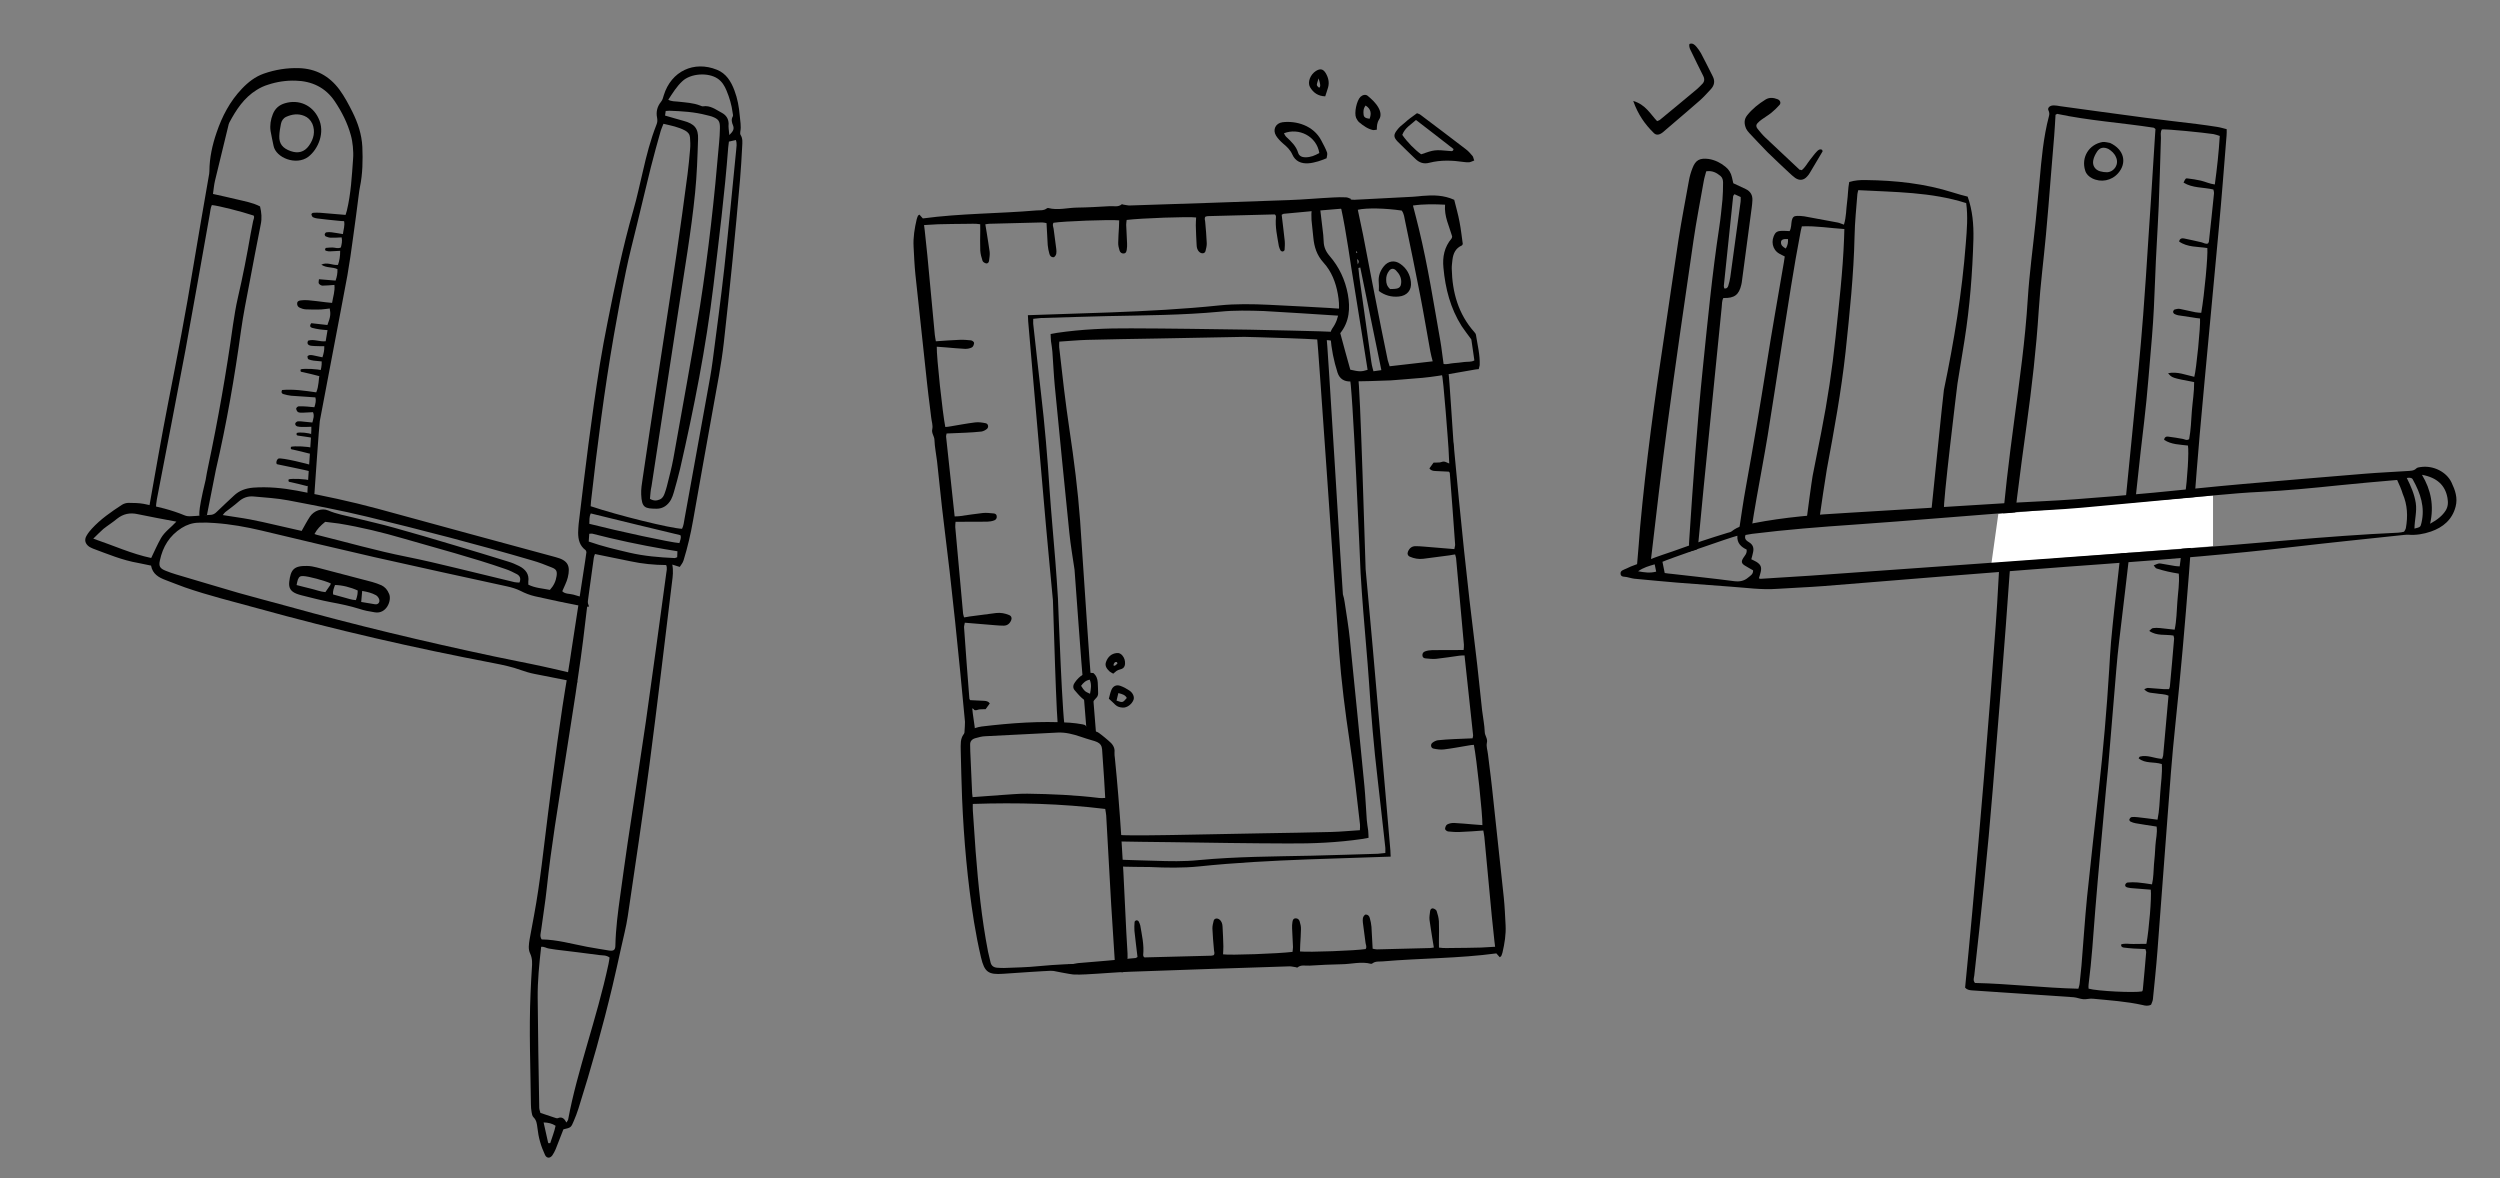 <?xml version="1.0" encoding="UTF-8"?>
<svg width="768" height="362" viewBox="0 0 768 362" fill="none" xmlns="http://www.w3.org/2000/svg">
<rect x="0" y="0" width="768" height="362" fill="#808080" stroke="none"/>
<path d="M208.82 174.159C207.901 173.862 207.339 173.718 206.529 173.441C206.893 175.354 206.681 177.076 206.454 178.75C204.158 197.472 201.971 216.213 199.517 234.93C197.463 250.47 195.143 265.985 192.856 281.439C192.375 284.692 191.517 287.902 190.816 291.117C189.967 295.05 189.07 298.997 188.159 302.897C185.143 315.561 181.626 328.115 177.705 340.53C177.27 341.852 176.82 343.126 176.261 344.381C175.41 346.397 175.41 346.397 173.079 346.935C172.276 348.937 171.534 350.972 170.697 353.035C170.425 353.686 170.057 354.366 169.661 354.95C168.954 355.886 167.963 355.87 167.445 354.832C166.843 353.509 166.273 352.123 165.908 350.728C165.496 349.348 165.26 347.863 165.086 346.412C164.936 345.213 164.813 344.109 163.867 343.198C163.5 342.841 163.411 342.194 163.316 341.703C163.184 340.913 163.086 340.062 163.096 339.229C162.971 327.863 162.484 316.501 162.987 305.155C163.101 302.581 163.214 300.007 163.39 297.467C163.502 295.931 163.58 294.456 162.858 292.908C162.208 291.599 162.463 290.02 162.698 288.55C163.121 286.143 163.578 283.675 164.048 281.254C165.984 270.881 167.011 260.416 168.351 249.961C170.203 235.311 172.055 220.661 174.565 206.126C174.949 203.938 175.238 201.779 175.575 199.605C177 190.473 178.362 181.308 179.786 172.175C179.926 171.253 180.032 170.392 180.152 169.578C180.019 169.307 179.996 169.055 179.872 168.988C178.073 167.657 177.614 165.773 177.603 163.651C177.633 162.709 177.678 161.814 177.769 160.906C179.724 144.515 181.693 128.171 184.291 111.847C184.993 107.595 185.757 103.376 186.617 99.129C188.921 87.558 191.274 75.973 194.564 64.575C195.714 60.604 196.535 56.576 197.513 52.553C198.611 47.716 199.833 42.946 201.665 38.306C201.971 37.593 201.991 36.965 201.859 36.175C201.476 34.371 201.907 32.688 203.086 31.248C203.578 30.635 203.693 29.979 203.904 29.294C206.188 21.824 213.215 18.592 220.237 21.426C223.066 22.553 224.577 25.006 225.606 27.758C226.565 30.272 227.032 32.88 227.247 35.511C227.369 37.134 227.757 38.781 227.421 40.435C227.363 40.764 227.348 41.235 227.529 41.492C228.218 42.583 228.054 43.772 228 44.98C227.813 48.353 227.641 51.773 227.345 55.127C225.9 71.833 224.235 88.501 222.366 105.178C221.598 111.99 220.249 118.767 219.042 125.501C216.962 136.954 214.943 148.44 212.91 159.879C212.18 164.036 211.23 168.154 209.985 172.153C209.755 172.947 209.202 173.527 208.82 174.159ZM182.776 170.197C182.638 170.601 182.47 170.91 182.427 171.286C181.554 177.921 180.525 184.551 179.795 191.144C178.128 205.895 175.648 220.525 173.386 235.193C171.413 247.702 169.317 260.144 167.987 272.721C167.533 277.107 166.797 281.421 166.233 285.787C166.127 286.648 165.735 287.594 166.395 288.59C171.083 288.646 175.683 289.972 180.36 290.86C182.612 291.278 184.899 291.634 187.137 292.005C188.547 292.207 189.048 291.799 189.045 290.4C189.163 285.233 189.828 280.163 190.541 275.078C191.278 269.727 192.015 264.376 192.8 259.011C194.644 246.592 196.597 234.192 198.394 221.788C200.561 206.629 202.571 191.465 204.643 176.335C204.749 175.474 205.046 174.556 204.652 173.585C200.908 173.559 197.269 173.191 193.721 172.433C190.015 171.67 186.434 170.974 182.776 170.197ZM181.451 155.508C189.874 158.339 206.065 162.331 209.524 162.442C210.011 161.467 210.108 160.402 210.301 159.308C212.598 146.495 214.956 133.715 217.254 120.902C217.864 117.559 218.488 114.263 218.927 110.867C220.156 101.43 221.433 91.979 222.491 82.489C223.806 70.383 224.949 58.225 226.154 46.1C226.232 45.144 226.453 44.145 226.064 43.017C225.335 43.182 224.653 43.333 223.924 43.498C223.856 44.14 223.76 44.687 223.712 45.22C222.627 59.486 220.838 73.651 219.158 87.835C216.87 106.762 213.173 125.486 208.914 144.067C208.334 146.468 207.692 148.836 207.002 151.219C206.772 152.013 206.495 152.821 206.127 153.501C205.176 155.183 203.693 156.299 201.663 156.281C198.171 156.232 197.138 156.073 196.973 151.872C196.899 150.235 197.188 148.594 197.428 146.968C198.868 137.364 200.259 127.776 201.746 118.158C203.763 104.755 205.889 91.371 207.844 77.934C209.048 69.8 210.128 61.6 211.222 53.447C211.555 50.912 211.778 48.358 212.001 45.803C212.117 44.628 212.062 43.401 211.973 42.235C211.894 41.274 211.38 40.597 210.452 40.096C208.41 38.994 206.157 38.576 203.814 38.029C203.522 38.79 203.202 39.455 202.991 40.14C201.942 43.925 200.845 47.725 199.906 51.529C198.463 57.297 197.129 63.085 195.701 68.901C194.54 73.704 193.271 78.488 192.282 83.344C190.923 89.917 189.722 96.494 188.569 103.058C185.622 119.952 183.49 136.966 181.563 153.971C181.5 154.456 181.471 154.88 181.451 155.508ZM174.012 344.843C174.36 344.273 174.475 344.135 174.527 343.964C175.954 336.231 178.148 328.632 180.308 321.095C182.712 312.811 185.131 304.576 186.926 296.162C187.089 295.492 187.142 294.802 187.258 294.146C186.197 293.373 185.153 293.528 184.181 293.403C179.747 292.805 175.279 292.269 170.811 291.733C170.106 291.632 169.387 291.483 168.635 291.396C167.882 291.309 167.192 290.737 166.244 290.864C165.65 296.172 165.123 301.357 165.176 306.576C165.259 317.8 165.466 329.09 165.658 340.333C165.657 340.851 165.909 341.346 166.017 341.884C167.512 342.372 168.898 342.841 170.284 343.31C170.627 343.415 171.045 343.601 171.331 343.516C172.657 342.914 173.404 343.677 174.012 344.843ZM199.667 153.247C200.919 153.963 201.805 153.803 202.682 153.438C203.512 153.087 203.913 152.346 204.191 151.537C204.449 150.838 204.66 150.154 204.856 149.421C205.561 146.568 206.328 143.748 206.861 140.842C209.624 125.247 212.545 109.657 215.042 94.037C217.65 77.399 219.491 60.627 220.908 43.826C221.048 42.384 221.127 40.91 221.158 39.449C221.213 37.204 220.762 36.561 218.662 35.786C218.134 35.581 217.6 35.532 217.086 35.374C213.31 34.373 209.508 34.157 205.626 34.017C205.264 34.021 204.916 34.073 204.506 34.091C204.443 34.576 204.367 35.014 204.304 35.499C206.285 36.05 208.123 36.643 209.98 37.127C213.304 38.003 214.564 39.442 214.445 42.691C214.27 48.186 214.094 53.681 213.543 59.132C212.338 71.257 210.209 83.243 208.408 95.286C205.694 113.303 202.869 131.301 200.154 149.318C199.828 150.659 199.803 151.962 199.667 153.247ZM224.051 41.49C225.091 40.455 225.65 39.719 225.199 38.557C224.819 37.633 224.549 36.729 225.132 35.726C225.265 35.479 225.123 35.003 225.071 34.656C224.77 32.257 224.088 29.972 223.181 27.806C222.597 26.373 221.775 25.011 220.419 24.119C217.506 22.187 212.161 22.534 209.613 24.951C207.862 26.561 206.649 28.581 205.293 30.643C206.345 31.211 207.355 31.118 208.374 31.229C210.632 31.49 212.942 31.58 215.118 32.435C215.351 32.521 215.661 32.688 215.913 32.665C218.239 32.284 219.909 33.704 221.751 34.659C223.05 35.361 223.787 36.437 223.832 37.979C223.721 38.997 223.91 39.977 224.051 41.49ZM181.042 160.916C190.252 163.254 206.116 166.67 208.707 166.832C208.923 165.99 209.372 165.234 209.021 164.406C199.744 162.191 190.624 159.982 181.49 157.725C180.936 158.823 181.125 159.803 181.042 160.916ZM180.853 166.364C185.086 167.851 189.21 168.8 193.286 169.764C197.863 170.837 202.493 171.221 207.176 171.434C207.442 171.459 207.652 171.292 208.034 171.179C208.054 170.551 208.088 169.971 208.108 169.343C206.684 169.093 205.431 168.895 204.179 168.698C196.682 167.405 189.257 165.831 181.89 163.929C181.671 163.891 181.385 163.976 181.023 163.98C180.984 164.718 180.945 165.455 180.853 166.364ZM166.994 344.807C167.519 347.087 167.945 349.034 168.371 350.98C168.399 351.075 168.475 351.156 168.537 351.19C168.599 351.223 168.695 351.195 169.042 351.143C169.569 349.431 170.301 347.71 170.675 345.837C169.581 345.126 168.519 344.872 166.994 344.807Z" fill="black"/>
<path d="M47.888 156.151C47.948 155.241 48.009 154.331 48.181 153.423C51.119 138.147 54.102 122.849 56.974 107.549C59.532 93.665 61.934 79.801 64.426 65.894C64.621 64.92 64.638 63.92 65.078 62.995C67.099 63.187 74.054 64.933 77.924 66.224C78.27 66.83 77.837 67.422 77.737 68.02C77.515 69.282 77.226 70.521 77.004 71.784C75.864 78.383 74.592 84.937 73.076 91.441C72.426 94.229 71.999 97.02 71.572 99.812C69.534 114.438 66.988 128.922 63.931 143.374C63.64 144.724 63.394 146.053 63.17 147.426C60.385 158.916 61.39 158.449 61.448 158.916C62.256 158.531 62.768 158.594 63.576 158.208C63.773 157.123 66.098 145.368 66.317 144.328C69.591 130.213 72.067 115.927 74.032 101.611C74.719 96.713 75.694 91.843 76.625 86.995C77.754 80.95 78.906 74.95 80.102 68.928C80.49 67.091 80.344 65.289 79.887 63.415C77.683 62.265 75.221 61.843 72.85 61.268C70.48 60.692 68.02 60.16 65.427 59.58C65.63 58.162 65.743 56.786 66.055 55.481C67.399 49.885 68.789 44.267 70.133 38.67C70.228 38.294 70.279 37.939 70.463 37.632C72.556 33.715 74.934 30.047 78.848 27.629C79.906 26.959 81.117 26.381 82.325 26.025C85.033 25.118 87.865 24.702 90.712 24.775C95.782 24.887 99.975 26.851 102.858 31.146C105.004 34.361 106.746 37.769 107.771 41.519C108.085 42.636 108.286 43.861 108.399 45.019C108.51 46.287 108.576 47.577 108.465 48.841C108.083 54.144 107.811 59.448 106.563 64.669C106.444 65.111 106.324 65.553 106.161 66.017C103.517 65.792 100.985 65.569 98.407 65.368C97.674 65.332 96.94 65.297 96.205 65.373C95.983 65.369 95.643 65.696 95.662 65.852C95.701 66.163 95.895 66.567 96.137 66.727C96.511 66.933 96.999 67.031 97.42 67.105C99.596 67.388 101.794 67.605 103.993 67.822C104.526 67.898 105.082 67.908 105.704 67.942C105.991 69.347 105.503 70.515 105.345 71.912C104.036 71.711 102.994 71.492 101.884 71.362C101.351 71.285 100.795 71.275 100.237 71.376C100.036 71.417 99.808 71.746 99.738 71.945C99.734 72.167 99.861 72.547 100.06 72.617C100.546 72.826 101.076 73.013 101.632 73.023C102.699 73.064 103.813 72.973 104.949 72.927C105.218 74.065 104.957 75.015 104.717 76.011C103.796 76.505 102.893 76 102.024 76.029C101.379 76.062 100.778 76.074 100.153 76.151C100.042 76.149 99.904 76.436 99.857 76.568C99.876 76.724 99.96 77.014 100.071 77.016C100.514 77.135 100.957 77.254 101.381 77.218C102.36 77.191 103.363 77.097 104.498 77.051C104.514 78.695 104.289 80.069 103.821 81.393C102.128 81.541 100.545 80.424 98.706 81.302C100.333 82.397 102.098 81.94 103.665 82.679C103.71 83.924 103.513 85.009 103.091 86.201C101.425 86.06 99.804 85.898 97.982 85.777C97.972 86.332 97.763 86.817 97.958 87.109C98.153 87.401 98.637 87.721 99.037 87.751C100.194 87.749 101.398 87.615 102.734 87.528C102.945 89.464 102.315 91.141 102.014 93.047C101.326 92.99 100.682 92.912 100.104 92.857C98.284 92.624 96.464 92.392 94.62 92.226C93.865 92.146 93.175 92.2 92.439 92.276C91.86 92.332 91.3 92.544 91.288 93.21C91.233 93.787 91.536 94.303 92.088 94.535C92.661 94.812 93.303 95.001 93.926 95.035C95.459 95.129 97.039 95.091 98.575 95.073C99.488 95.023 100.403 94.862 101.294 94.767C101.62 96.483 101.538 97.348 100.582 99.841C98.895 99.656 97.207 99.47 95.631 99.286C95.016 100.075 95.297 100.547 95.873 100.713C96.647 100.949 97.468 101.052 98.311 101.2C99.021 101.302 99.755 101.337 100.621 101.419C100.422 102.616 100.225 103.701 100.049 104.83C98.177 105.064 96.37 104.054 94.624 104.667C94.3 105.372 94.491 105.886 95.088 106.097C95.619 106.284 96.153 106.249 96.731 106.304C97.642 106.365 98.51 106.336 99.622 106.356C99.667 107.601 99.427 108.596 99.05 109.767C98.009 109.548 97.078 109.332 96.103 109.136C95.748 109.086 95.392 109.035 95.035 109.095C94.835 109.136 94.452 109.374 94.45 109.485C94.444 109.818 94.548 110.264 94.768 110.379C95.254 110.588 95.808 110.709 96.341 110.785C97.162 110.888 97.962 110.947 98.828 111.029C98.871 112.385 98.629 113.492 98.231 114.617C97.841 116.565 97.983 118.59 97.148 120.53C93.597 120.022 90.091 119.493 86.66 119.809C86.291 120.536 86.595 120.941 87.038 121.06C87.813 121.296 88.611 121.466 89.432 121.569C91.898 121.769 94.343 121.924 96.898 122.08C97.148 123.062 96.931 123.992 96.578 125.096C95.845 125.061 95.135 124.959 94.446 124.903C93.535 124.842 92.624 124.781 91.711 124.831C91.443 124.849 90.991 125.285 90.987 125.507C91.002 125.885 91.26 126.423 91.568 126.606C92.054 126.815 92.655 126.803 93.189 126.768C94.169 126.742 95.172 126.648 96.151 126.621C96.643 127.763 96.204 128.688 95.962 129.795C95.096 129.713 94.274 129.609 93.474 129.551C92.831 129.472 92.187 129.394 91.541 129.427C91.274 129.445 90.868 129.748 90.753 129.968C90.544 130.453 90.915 130.882 91.357 131.001C91.867 131.144 92.423 131.154 92.979 131.163C93.868 131.179 94.781 131.129 95.65 131.1C95.837 131.837 94.278 151.256 94.445 151.837C95.119 151.515 95.951 152.137 96.579 151.837C96.64 150.927 98.067 130.277 98.239 129.369C99.417 123.081 100.595 116.792 101.819 110.483C103.462 101.826 105.126 93.213 106.724 84.578C107.391 80.79 107.926 76.957 108.437 73.189C109.071 68.757 109.639 64.302 110.207 59.847C110.31 59.027 110.414 58.206 110.584 57.41C111.411 53.381 111.483 49.272 111.312 45.115C111.113 41.246 109.95 37.782 108.274 34.397C107.092 32.043 105.843 29.666 104.257 27.505C101.171 23.362 97.05 21.089 91.847 20.93C88.156 20.819 84.52 21.398 81.027 22.625C78.386 23.555 76.22 25.249 74.316 27.259C70.644 31.103 68.227 35.725 66.537 40.716C65.224 44.536 64.354 48.475 64.327 52.562C64.317 53.117 64.241 53.649 64.12 54.203C62.533 63.438 60.904 72.585 59.384 81.844C57.113 95.866 54.399 109.769 51.662 123.738C49.609 134.188 47.824 144.62 45.949 155.094C45.849 155.692 45.882 156.337 45.87 157.003C46.587 156.772 47.26 156.451 47.888 156.151Z" fill="black"/>
<path d="M95.842 133.43C94.915 132.991 92.165 132.684 91.158 133C90.945 133.707 91.277 133.824 91.788 133.855C92.032 133.904 95.621 134.377 95.842 134.492C96.38 134.235 95.348 133.665 95.842 133.43Z" fill="black"/>
<path d="M95.841 137.597C94.915 137.158 90.392 136.95 89.385 137.266C89.173 137.973 89.504 138.09 90.016 138.121C90.259 138.17 94.912 139.251 95.133 139.366C95.671 139.109 95.348 137.832 95.841 137.597Z" fill="black"/>
<path d="M95.134 147.589C94.207 147.15 89.684 146.942 88.678 147.258C88.465 147.965 88.797 148.082 89.308 148.113C89.552 148.162 94.205 149.243 94.425 149.358C94.964 149.101 94.64 147.824 95.134 147.589Z" fill="black"/>
<path d="M95.764 142.964C94.837 142.525 86.567 140.548 85.56 140.863C84.85 141.217 84.695 142.602 85.206 142.633C85.45 142.682 94.835 144.619 95.055 144.734C95.594 144.477 95.27 143.199 95.764 142.964Z" fill="black"/>
<path d="M98.832 113.79C97.905 113.351 93.382 113.144 92.376 113.459C92.163 114.166 92.495 114.283 93.006 114.315C93.25 114.363 97.903 115.445 98.123 115.56C98.662 115.303 98.338 114.026 98.832 113.79Z" fill="black"/>
<path d="M97.843 36.325C95.978 32.315 91.829 30.441 87.535 31.72C85.746 32.243 84.503 33.332 83.804 35.096C83.153 36.729 82.878 38.457 83.114 40.216C83.354 41.753 83.75 43.271 84.034 44.787C84.748 48.465 90.956 50.953 94.698 48.176C97.765 45.832 99.97 40.65 97.843 36.325ZM95.967 38.046C96.905 40.351 96.419 42.675 94.891 44.781C93.5 46.711 91.6 47.232 89.279 46.413C86.824 45.547 85.714 44.15 85.8 41.797C85.845 40.509 86.067 39.247 86.311 38.029C86.483 37.121 87.031 36.309 87.884 35.903C89.7 35.091 91.552 34.813 93.473 35.602C94.578 36.066 95.366 36.791 95.967 38.046Z" fill="black"/>
<path d="M99.627 113.267C99.112 113.458 98.597 113.649 98.081 113.839L98.105 113.773C98.829 114.365 99.09 113.413 99.627 113.267Z" fill="black"/>
<path d="M180.967 186.345C180.338 186.363 179.679 186.444 179.092 186.288C174.122 185.296 169.199 184.286 164.289 183.167C162.784 182.816 161.304 182.245 159.93 181.529C158.574 180.86 157.209 180.459 155.768 180.138C142.244 177.186 128.674 174.25 115.162 171.188C103.552 168.544 91.936 165.742 80.338 162.988C75.585 161.864 70.824 161.007 65.935 160.673C64.294 160.53 62.641 160.498 60.974 160.576C59.134 160.611 57.387 161.194 55.794 162.197C52.051 164.564 50.004 167.951 49.114 172.185C48.708 173.972 49.167 174.65 50.902 175.34C51.906 175.768 52.985 176.114 54.002 176.432C60.413 178.326 66.842 180.267 73.3 182.144C78.266 183.56 83.227 184.82 88.176 186.189C109.226 192.057 130.458 197.119 151.817 201.658C156.821 202.744 161.867 203.655 166.935 204.77C173.665 206.232 169.99 205.505 176.691 207.03C177.498 207.211 177.045 208.12 177.045 208.12C177.352 208.96 177.093 208.783 177.4 209.623C168.663 207.888 172.949 208.765 164.212 207.03C162.788 206.755 161.359 206.324 159.96 205.829C157.273 204.852 154.518 204.269 151.67 203.72C127.191 199.048 102.97 193.489 78.987 186.839C71.563 184.784 64.068 182.968 56.789 180.438C54.786 179.74 52.843 178.914 50.887 178.199C48.74 177.395 46.869 176.332 46.404 173.754C45.026 173.462 43.759 173.183 42.509 172.951C37.654 172.129 33.147 170.228 28.615 168.549C28.185 168.388 27.785 168.163 27.386 167.939C26.165 167.062 25.833 165.862 26.584 164.584C27.034 163.786 27.612 163.047 28.223 162.402C30.912 159.468 34.171 157.225 37.464 155.075C38.067 154.697 38.832 154.471 39.525 154.483C41.068 154.503 42.658 154.506 44.192 154.793C48.418 155.633 52.649 156.63 56.645 158.293C57.283 158.59 58.04 158.631 58.763 158.58C60.697 158.51 62.609 158.237 64.497 158.184C65.394 158.174 66.014 157.843 66.626 157.197C68.342 155.516 70.092 153.928 71.825 152.293C73.511 150.675 75.492 150.007 77.8 149.801C82.34 149.47 86.79 149.911 91.22 150.73C99.527 152.304 107.792 154.052 115.959 156.259C134.199 161.247 152.438 166.235 170.707 171.159C174.512 172.153 175.283 173.828 174.423 177.417C174.084 178.809 173.349 180.133 172.73 181.627C173.589 182.53 174.953 182.351 176.127 182.663C177.347 182.959 178.546 183.632 179.872 183.203C180.2 184.246 180.575 185.272 180.967 186.345ZM168.925 181.215C170.101 179.941 170.755 178.541 170.979 176.979C171.191 175.528 170.969 174.922 169.6 174.363C167.546 173.525 165.51 172.734 163.384 172.134C146.658 167.229 129.758 162.863 112.786 158.735C104.768 156.791 96.635 155.259 88.549 153.71C85.02 153.039 81.458 152.856 77.891 152.516C76.14 152.361 74.644 152.905 73.323 154.073C72.001 155.241 70.612 156.222 69.21 157.314C68.964 157.509 68.798 157.781 68.433 158.231C71.421 158.729 74.138 159.061 76.812 159.567C79.422 160.044 82.037 160.678 84.635 161.265C87.296 161.882 89.958 162.499 92.666 163.099C93.566 161.503 94.313 160.068 95.234 158.676C96.445 156.914 98.858 155.983 100.802 156.808C103.383 157.93 106.086 158.372 108.765 159.036C112.855 160.084 116.987 160.958 121.065 162.116C127.251 163.829 133.424 165.651 139.551 167.49C145.074 169.127 150.614 170.81 156.171 172.539C157.297 172.869 158.428 173.356 159.466 173.877C161.414 174.859 162.652 176.364 162.292 178.715C162.284 178.982 162.275 179.249 162.301 179.61C164.376 180.651 166.693 180.759 168.925 181.215ZM96.611 164.041C96.977 164.172 97.232 164.29 97.517 164.345C106.598 166.589 115.595 169.181 124.79 171.013C129.934 172.047 135.036 173.256 140.091 174.481C146.065 175.901 152.055 177.367 158.045 178.833C158.568 178.96 159.087 178.93 159.576 178.963C160.094 177.771 159.74 176.948 158.86 176.423C157.742 175.826 156.576 175.246 155.369 174.84C145.054 171.248 134.463 168.497 123.974 165.444C117.452 163.537 110.829 161.931 104.124 160.831C102.67 160.62 101.233 160.456 99.907 160.304C98.475 161.46 97.388 162.543 96.611 164.041ZM28.655 165.469C34.948 167.618 40.543 170.179 46.449 171.412C47.476 169.294 48.333 167.291 49.428 165.359C50.553 163.364 52.516 162.069 54.181 160.247C50.083 159.466 46.176 158.774 42.329 157.955C39.905 157.41 37.84 157.845 35.915 159.391C34.577 160.512 33.107 161.417 31.752 162.492C30.783 163.32 29.912 164.271 28.655 165.469Z" fill="black"/>
<path d="M119.551 182.485C120.394 184.503 118.701 188.713 115.142 188.106C113.514 187.853 111.869 187.553 110.296 187.016C107.485 186.137 104.62 185.541 101.725 185.009C98.655 184.436 95.658 183.624 92.631 182.876C92.108 182.749 91.568 182.576 91.075 182.385C89.34 181.696 88.633 180.631 88.849 178.756C89.297 175.052 90.206 173.77 94.316 173.86C95.324 173.863 96.352 174.07 97.288 174.311C102.964 175.786 108.639 177.261 114.332 178.782C115.331 179.053 116.254 179.404 117.194 179.802C118.231 180.323 118.993 181.103 119.551 182.485ZM101.627 179.232C99.777 178.372 94.782 177.02 93.175 176.97C92.261 176.933 91.904 177.116 91.505 178.054C91.314 178.546 91.281 179.034 91.111 179.73C92.68 180.11 94.044 180.512 95.486 180.833C96.991 181.183 98.424 181.772 99.954 181.902C100.438 181.197 100.863 180.62 101.271 179.996C101.5 179.754 101.555 179.469 101.627 179.232ZM109.888 181.404C107.719 180.397 105.041 179.733 102.915 179.714C102.61 180.618 102.177 181.463 102.335 182.621C103.525 182.98 104.699 183.293 105.809 183.576C106.918 183.859 108.032 184.299 109.325 184.357C109.498 183.818 109.677 183.436 109.727 182.995C109.884 182.41 109.854 181.892 109.888 181.404ZM110.962 184.924C112.543 185.194 113.903 185.439 115.247 185.637C116.195 185.767 116.802 184.965 116.461 184.032C116.291 183.566 115.9 183.074 115.5 182.849C114.237 182.147 112.842 181.808 111.261 181.539C111.151 182.688 111.067 183.617 110.962 184.924Z" fill="black"/>
<path d="M344.767 298.758C343.769 298.214 342.893 297.865 341.883 298.037C341.528 298.124 341.139 298.069 340.722 298.058C329.847 297.564 319.002 298.414 308.165 299.149C303.62 299.472 302.437 298.635 301.367 294.13C300.524 290.545 299.805 286.855 299.219 283.245C297.211 270.637 296.089 257.962 295.552 245.219C295.343 240.391 295.276 235.528 295.138 230.683C295.125 229.71 295.085 228.781 295.186 227.818C295.388 226.192 296.165 224.914 297.744 224.303C298.986 223.849 300.255 223.351 301.567 223.181C310.553 222.11 319.6 221.437 328.615 222.011C329.952 222.097 331.28 222.297 332.536 222.516C332.926 222.571 333.333 222.696 333.544 222.945C334.39 223.939 335.486 224.422 336.69 224.728C337.327 224.873 337.865 225.379 338.368 225.744C339.11 226.313 339.824 226.927 340.539 227.54C341.669 228.465 342.576 229.557 342.374 231.183C342.327 231.757 342.422 232.297 342.491 232.881C344.069 248.484 344.991 264.173 345.684 279.842C345.859 284.228 346.132 288.553 346.379 292.922C346.478 294.549 346.276 296.175 345.419 297.585C345.408 298.001 345.133 298.256 344.767 298.758ZM342.512 296.006C342.097 289.727 341.725 283.775 341.352 277.824C340.844 268.715 340.335 259.606 339.826 250.497C339.785 249.869 339.628 249.232 339.525 248.507C325.962 246.868 312.527 246.512 298.839 246.968C298.845 247.755 298.815 248.4 298.857 249.028C299.166 253.194 299.404 257.377 299.714 261.542C300.518 271.855 301.553 282.186 303.527 292.363C303.762 293.469 304.04 294.602 304.301 295.664C304.562 296.726 305.286 297.225 306.393 297.292C307.04 297.322 307.73 297.378 308.403 297.364C311.938 297.213 315.464 297.177 318.947 296.813C324.458 296.291 329.996 296.026 335.487 296.035C337.755 296.081 340.032 296.012 342.512 296.006ZM298.778 244.881C301.879 244.648 304.723 244.441 307.567 244.234C310.199 244.078 312.911 243.791 315.55 243.821C322.981 243.918 330.394 244.246 337.759 245.147C338.264 245.212 338.849 245.144 339.522 245.129C339.39 243.06 339.309 241.203 339.185 239.319C338.968 236.294 338.751 233.27 338.561 230.201C338.486 229.131 338.011 228.421 337.074 227.975C336.561 227.725 336.039 227.59 335.473 227.428C334.296 227.077 333.12 226.727 331.926 226.306C329.671 225.543 327.379 224.94 324.961 225.043C317.536 225.432 310.138 225.777 302.714 226.166C301.669 226.196 300.649 226.483 299.629 226.77C298.609 227.057 297.977 227.699 298.025 228.813C298.04 229.485 298.055 230.157 298.069 230.829C298.256 234.8 298.415 238.814 298.601 242.785C298.598 243.386 298.667 243.97 298.778 244.881Z" fill="black"/>
<path d="M335.256 216.145C332.886 215.374 331.521 213.643 330.102 212.001C329.467 211.255 329.684 210.301 330.228 209.605C331.618 207.614 333.386 206.394 335.883 206.759C336.836 207.577 337.15 208.551 337.225 209.621C337.318 210.762 337.295 211.894 337.343 213.008C337.34 213.609 337.117 214.077 336.69 214.481C336.209 214.974 335.844 215.476 335.256 216.145ZM332.11 210.684C333.2 212.369 333.2 212.369 334.853 213.129C335.134 211.671 335.389 210.258 334.766 208.796C333.543 209.02 332.814 209.724 332.11 210.684Z" fill="black"/>
<path d="M340.638 214.642C340.872 213.759 341.062 212.849 341.412 211.975C341.904 210.766 342.943 210.25 344.181 210.698C345.127 211.029 346.082 211.547 346.938 212.125C348.06 212.865 348.559 214.131 348.21 215.005C347.708 216.329 346.25 217.436 344.957 217.376C344.081 217.328 343.284 217.147 342.596 216.49C342.041 215.913 341.415 215.353 340.638 214.642ZM343.56 212.914C343.343 213.868 343.172 214.548 343.001 215.228C344.893 215.891 344.893 215.891 346.149 214.42C345.692 213.481 344.763 213.22 343.56 212.914Z" fill="black"/>
<path d="M341.985 206.956C341.499 206.662 341.163 206.519 340.881 206.288C340.043 205.48 339.303 204.61 339.778 203.33C340.343 201.803 341.375 200.8 343.058 200.614C343.785 200.511 344.359 200.859 344.782 201.356C345.417 202.102 345.67 202.978 345.612 203.968C345.556 204.657 345.252 205.257 344.56 205.501C344.152 205.676 343.638 205.727 343.247 205.972C342.839 206.147 342.527 206.561 341.985 206.956ZM342.094 204.49C342.351 204.465 342.439 204.519 342.51 204.501C342.759 204.29 343.052 204.106 343.283 203.824C343.31 203.78 343.196 203.47 343.064 203.39C342.498 203.228 342.301 203.651 342.104 204.075C342.095 204.19 342.112 204.261 342.094 204.49Z" fill="black"/>
<path d="M328.142 296.282C328.454 296.444 330.962 295.877 331.28 295.86C337.121 295.392 342.991 294.884 348.85 294.306C348.988 294.283 349.145 294.151 349.44 293.995C349.143 291.339 348.765 288.625 348.497 285.929C348.417 285.016 348.488 284.15 348.547 283.215C348.553 283.036 348.894 282.73 349.143 282.725C349.351 282.69 349.704 282.881 349.807 283.078C350.015 283.471 350.194 283.904 350.303 284.348C350.796 287.328 351.498 290.273 351.187 293.35C351.181 293.529 351.244 293.697 351.308 293.864C351.389 293.922 351.4 293.991 351.481 294.049C351.562 294.107 351.672 294.124 351.741 294.113C358.524 293.952 365.336 293.75 372.119 293.59C372.368 293.584 372.634 293.469 372.842 293.434C373.288 292.898 372.948 292.349 372.937 291.852C372.749 289.641 372.532 287.47 372.454 285.276C372.427 284.462 372.648 283.642 372.839 282.863C373.031 282.084 373.974 281.963 374.632 282.495C375.331 283.056 375.538 283.876 375.566 284.69C375.72 286.694 375.734 288.72 375.818 290.735C375.846 291.549 375.735 292.386 375.722 293.171C377.81 293.503 392.764 292.951 397.061 292.418C397.09 291.951 397.218 291.431 397.207 290.934C397.135 288.989 397.033 287.083 396.932 285.178C396.898 284.543 396.934 283.896 397.039 283.238C397.126 282.69 397.283 282.13 398.029 282.113C398.665 282.079 399.092 282.507 399.254 283.05C399.49 283.829 399.697 284.649 399.655 285.475C399.659 287.005 399.495 288.598 399.429 290.14C399.405 290.856 399.381 291.572 399.357 292.288C402.08 292.585 416.676 292.021 419.521 291.55C419.956 290.945 419.604 290.327 419.501 289.703C419.226 287.613 418.951 285.522 418.676 283.432C418.597 282.52 418.517 281.607 419.408 280.962C420.183 280.905 420.651 281.361 420.795 282.014C421.042 282.863 421.232 283.792 421.312 284.705C421.459 286.887 421.537 289.081 421.678 291.443C422.118 291.513 422.569 291.652 422.996 291.652C428.397 291.542 433.827 291.391 439.257 291.24C439.616 291.252 439.951 291.125 440.478 291.074C440.317 290.104 440.168 289.203 440.019 288.302C439.738 286.391 439.388 284.491 439.148 282.609C439.039 281.737 439.237 280.779 439.336 279.872C439.395 279.364 439.754 278.949 440.274 279.076C440.644 279.158 441.199 279.493 441.326 279.828C441.677 280.873 441.959 281.93 442.032 283.021C442.116 285.036 442.062 287.074 442.036 289.072C442.029 289.678 442.034 290.354 442.05 291.099C443.588 291.342 445.028 291.211 446.491 291.218C447.844 291.208 449.267 291.186 450.62 291.176C452.112 291.143 453.534 291.121 455.026 291.088C456.408 291.037 457.779 290.917 459.3 290.844C459.214 290.11 459.134 289.625 459.083 289.1C458.837 286.542 458.523 283.995 458.278 281.438C457.502 273.308 456.767 265.207 455.992 257.077C455.929 256.482 455.785 255.83 455.671 255.137C453.167 255.302 450.813 255.513 448.436 255.586C447.233 255.642 446.077 255.549 444.88 255.427C444.481 255.386 443.904 254.912 443.927 254.623C443.957 254.156 444.2 253.475 444.594 253.267C445.184 252.956 445.977 252.789 446.694 252.813C448.706 252.907 450.7 253.111 452.724 253.275C453.591 253.345 454.528 253.404 455.395 253.474C455.475 250.293 453.613 233.016 452.775 228.812C452.248 228.864 451.751 228.875 451.236 228.996C448.668 229.42 446.181 229.903 443.631 230.218C442.549 230.361 441.451 230.187 440.381 229.973C439.572 229.822 439.359 228.753 439.984 228.223C440.453 227.825 441.113 227.502 441.668 227.41C443.276 227.216 444.976 227.148 446.636 227.051C448.544 226.949 450.464 226.916 452.372 226.814C452.442 226.376 452.576 226.104 452.53 225.827C451.685 217.709 450.811 209.631 449.903 201.345C449.336 201.368 448.799 201.35 448.313 201.43C445.942 201.751 443.582 202.141 441.199 202.393C440.147 202.496 439.019 202.362 437.932 202.257C437.464 202.228 437.03 201.979 436.979 201.454C436.876 200.83 437.183 200.317 437.756 200.115C438.427 199.862 439.19 199.735 439.867 199.73C442.174 199.669 444.464 199.717 446.742 199.696C447.668 199.686 448.593 199.675 449.628 199.682C449.663 199.035 449.762 198.556 449.711 198.031C448.919 189.156 448.099 180.322 447.307 171.447C447.249 171.101 447.123 170.766 447.013 170.321C446.389 170.424 445.862 170.476 445.348 170.597C442.629 170.975 439.871 171.325 437.181 171.663C435.782 171.823 434.423 171.585 433.117 171.018C432.464 170.734 432.251 170.093 432.535 169.441C432.97 168.408 433.723 167.785 434.827 167.781C435.643 167.752 436.481 167.863 437.308 167.904C440.418 168.173 443.529 168.441 446.779 168.687C446.837 168.179 447.017 167.758 447.017 167.33C446.518 160.009 445.95 152.699 445.382 145.389C445.388 145.21 445.226 145.095 445.122 144.898C443.717 144.81 442.243 144.734 440.809 144.686C440.161 144.651 439.531 144.506 439.11 143.9C439.544 143.294 439.979 142.688 440.384 142.123C441.02 142.088 441.668 142.124 442.264 142.061C442.721 142.021 443.172 141.733 443.611 141.802C444.08 141.832 444.525 142.15 445.207 142.393C445.111 140.736 445.049 139.286 444.987 137.837C444.976 137.341 443.352 115.224 442.93 115.045C443.451 114.318 444.464 115.417 444.985 114.69C445.193 115.083 446.425 135.321 446.494 135.737C446.66 136.528 446.659 137.383 446.727 138.226C448.631 158.77 450.702 179.25 453.271 199.72C454.043 205.893 454.607 212.1 455.31 218.284C455.567 220.484 456.033 222.649 456.111 224.843C456.126 226.015 457.091 226.888 456.771 228.187C456.527 229.295 456.982 230.537 457.107 231.726C457.251 232.806 457.365 233.926 457.508 235.006C457.633 236.196 457.828 237.374 457.954 238.563C458.08 239.753 458.205 240.942 458.36 242.091C459.571 253.281 460.781 264.472 461.963 275.702C462.254 278.537 462.366 281.366 462.518 284.224C462.67 287.083 462.204 289.865 461.558 292.641C461.477 293.011 461.315 293.322 461.193 293.663C461.146 293.813 460.909 293.888 460.724 294.061C460.377 293.691 460.031 293.321 459.673 292.882C448.094 294.441 436.42 294.344 424.819 295.337C423.766 295.44 422.587 295.208 421.638 295.935C421.51 296.027 421.313 296.131 421.163 296.084C418.18 295.296 415.155 296.188 412.2 296.214C408.927 296.257 405.608 296.45 402.288 296.644C401.057 296.741 399.693 296.254 398.569 297.223C398.442 297.315 398.119 297.084 397.87 297.09C397.251 297.014 396.65 296.829 396.014 296.863C379.776 297.413 363.527 297.894 347.3 298.514C342.726 298.665 338.128 299.105 333.566 299.326C332.293 299.394 330.981 299.433 329.685 299.363C329.148 299.345 323.259 298.248 322.727 298.052C323.394 296.696 327.389 297.332 328.142 296.282Z" fill="black"/>
<path d="M407.473 103.008C407.727 103.251 412.421 182.308 412.536 182.573C412.772 183.353 412.979 184.173 413.076 184.976C413.638 188.798 414.298 192.569 414.68 196.386C416.203 211.404 417.698 226.463 419.152 241.493C419.477 244.963 419.623 248.427 419.878 251.909C419.952 253 420.165 254.069 420.308 255.148C420.393 255.882 420.369 256.598 420.426 257.371C419.663 257.498 419.078 257.63 418.454 257.733C410.935 258.835 403.29 259.174 395.686 259.114C383.595 259.086 371.51 258.878 359.396 258.71C358.609 258.698 342.685 258.555 341.875 258.404C342.397 257.677 341.71 257.008 342.232 256.281C342.942 256.911 360.133 256.488 360.92 256.5C369.912 256.33 378.904 256.16 387.896 255.989C394.968 255.852 402.051 255.783 409.112 255.577C411.917 255.504 414.756 255.212 417.758 255.036C417.782 254.32 417.84 253.812 417.789 253.287C416.846 244.793 415.875 236.34 414.626 227.932C413.239 218.693 412.06 209.42 411.367 200.066C411.038 195.493 410.778 190.909 410.449 186.336C410.386 185.741 404.839 104.642 404.637 104.071C405.263 103.113 406.836 103.896 407.473 103.008Z" fill="black"/>
<path d="M343.815 264.063C344.544 264.156 354.02 264.404 354.737 264.428C359.218 264.577 363.728 264.685 368.216 264.227C379.765 263.136 391.278 263.118 402.895 262.869C409.678 262.708 416.45 262.478 423.262 262.277C423.968 262.231 424.702 262.145 425.576 262.036C425.559 261.291 425.635 260.674 425.532 260.05C424.743 253.133 424.024 246.204 423.206 239.327C422.023 229.378 421.198 219.441 420.552 209.51C420.053 202.188 419.346 194.901 418.778 187.592C418.465 183.763 418.221 179.924 417.978 176.084C417.933 175.38 415.477 116.099 414.564 115.752C415.086 115.025 416.649 116.479 417.17 115.752C417.845 116.601 419.432 173.886 419.524 174.867C420.265 182.789 420.977 190.752 421.677 198.645C422.993 213.698 424.308 228.751 425.623 243.803C426.13 249.664 426.625 255.455 427.132 261.316C427.166 261.951 427.159 262.557 427.222 263.152C418.64 263.433 410.238 263.719 401.836 264.005C390.64 264.434 379.468 265 368.358 266.162C363.344 266.671 358.267 266.585 353.236 266.349C352.629 266.343 344.801 266.306 344.171 266.161C344.467 265.578 343.381 264.669 343.815 264.063Z" fill="black"/>
<path d="M412.855 64.57C412.543 64.407 412.208 64.107 411.89 64.124C406.049 64.592 400.179 65.1 394.321 65.678C394.182 65.701 394.026 65.833 393.731 65.989C394.028 68.645 394.406 71.359 394.674 74.055C394.753 74.968 394.683 75.834 394.624 76.769C394.618 76.948 394.276 77.254 394.028 77.259C393.819 77.293 393.467 77.103 393.363 76.906C393.155 76.513 392.977 76.08 392.867 75.635C392.374 72.656 391.673 69.711 391.983 66.634C391.989 66.455 391.926 66.287 391.863 66.12C391.782 66.062 391.77 65.993 391.689 65.935C391.608 65.877 391.499 65.86 391.429 65.871C384.646 66.032 377.834 66.234 371.051 66.394C370.802 66.4 370.536 66.515 370.328 66.55C369.882 67.086 370.222 67.635 370.233 68.132C370.421 70.343 370.638 72.514 370.716 74.708C370.744 75.522 370.523 76.342 370.331 77.121C370.139 77.9 369.196 78.02 368.538 77.489C367.839 76.928 367.632 76.108 367.604 75.294C367.451 73.29 367.436 71.264 367.352 69.249C367.324 68.435 367.435 67.598 367.448 66.812C365.361 66.481 350.407 67.033 346.11 67.566C346.08 68.033 345.952 68.553 345.963 69.049C346.036 70.995 346.137 72.9 346.239 74.806C346.272 75.441 346.237 76.088 346.132 76.746C346.044 77.294 345.887 77.854 345.142 77.871C344.505 77.905 344.078 77.477 343.917 76.934C343.681 76.154 343.474 75.334 343.515 74.509C343.512 72.979 343.676 71.385 343.741 69.844C343.766 69.128 343.79 68.412 343.814 67.696C341.091 67.399 326.495 67.963 323.649 68.433C323.215 69.039 323.567 69.657 323.67 70.281C323.945 72.371 324.219 74.462 324.494 76.552C324.574 77.464 324.653 78.376 323.762 79.022C322.987 79.079 322.519 78.623 322.376 77.97C322.128 77.121 321.939 76.191 321.859 75.279C321.712 73.097 321.634 70.903 321.492 68.541C321.053 68.471 320.602 68.332 320.174 68.332C314.773 68.442 309.343 68.593 303.913 68.744C303.555 68.732 303.219 68.859 302.693 68.91C302.853 69.88 303.003 70.781 303.152 71.682C303.432 73.593 303.783 75.493 304.023 77.375C304.132 78.247 303.934 79.205 303.834 80.112C303.776 80.62 303.417 81.035 302.896 80.907C302.526 80.826 301.972 80.491 301.845 80.156C301.494 79.111 301.212 78.054 301.138 76.963C301.054 74.948 301.109 72.909 301.135 70.912C301.141 70.306 301.136 69.63 301.12 68.885C299.582 68.641 298.142 68.773 296.679 68.766C295.326 68.776 293.904 68.798 292.55 68.808C291.058 68.841 289.636 68.863 288.144 68.896C286.762 68.947 285.391 69.067 283.87 69.14C283.956 69.874 284.036 70.359 284.088 70.884C284.333 73.442 284.648 75.988 284.893 78.546C285.668 86.676 286.403 94.777 287.179 102.907C287.241 103.502 287.385 104.154 287.5 104.847C290.004 104.682 292.358 104.471 294.734 104.398C295.937 104.341 297.094 104.435 298.29 104.557C298.689 104.598 299.267 105.072 299.243 105.361C299.214 105.828 298.97 106.509 298.577 106.717C297.986 107.028 297.194 107.195 296.477 107.171C294.465 107.077 292.47 106.873 290.446 106.709C289.579 106.639 288.642 106.58 287.775 106.51C287.696 109.691 289.557 126.968 290.396 131.171C290.922 131.12 291.42 131.109 291.934 130.988C294.502 130.563 296.989 130.081 299.54 129.766C300.621 129.622 301.72 129.797 302.789 130.011C303.599 130.162 303.811 131.23 303.186 131.761C302.717 132.159 302.057 132.482 301.502 132.574C299.894 132.768 298.194 132.836 296.535 132.932C294.626 133.035 292.706 133.067 290.798 133.17C290.728 133.608 290.595 133.879 290.641 134.157C291.485 142.275 292.359 150.353 293.267 158.639C293.834 158.616 294.372 158.634 294.858 158.554C297.229 158.233 299.589 157.842 301.971 157.591C303.024 157.488 304.151 157.622 305.238 157.727C305.707 157.756 306.14 158.005 306.191 158.53C306.295 159.154 305.987 159.667 305.415 159.869C304.744 160.122 303.98 160.248 303.304 160.254C300.996 160.315 298.706 160.266 296.428 160.287C295.503 160.298 294.578 160.309 293.543 160.302C293.507 160.949 293.408 161.428 293.459 161.953C294.251 170.828 295.072 179.662 295.864 188.537C295.921 188.883 296.048 189.218 296.157 189.663C296.782 189.56 297.308 189.508 297.823 189.387C300.541 189.009 303.3 188.659 305.989 188.321C307.389 188.161 308.747 188.399 310.053 188.966C310.706 189.25 310.919 189.891 310.635 190.543C310.2 191.576 309.448 192.199 308.343 192.203C307.528 192.231 306.689 192.121 305.863 192.08C302.752 191.811 299.641 191.543 296.392 191.297C296.333 191.805 296.154 192.226 296.153 192.654C296.652 199.975 297.22 207.285 297.789 214.595C297.783 214.773 297.944 214.889 298.048 215.086C299.453 215.173 300.928 215.25 302.362 215.297C303.009 215.333 303.639 215.478 304.061 216.084C303.626 216.69 303.192 217.296 302.786 217.861C302.15 217.895 301.502 217.86 300.907 217.923C300.45 217.963 299.998 218.251 299.559 218.182C299.091 218.152 299.355 217.834 298.673 217.591C298.769 219.248 299.497 223.212 299.559 224.661C299.57 225.158 297.847 226.721 298.269 226.9C297.748 227.627 297.908 230.067 297.387 230.794C297.179 230.401 296.21 229.44 296.141 229.024C295.974 228.233 296.512 222.601 296.443 221.758C294.54 201.214 292.468 180.733 289.9 160.264C289.127 154.091 288.563 147.884 287.861 141.7C287.603 139.5 287.138 137.334 287.06 135.14C287.044 133.968 286.08 133.096 286.399 131.797C286.644 130.689 286.189 129.447 286.063 128.257C285.92 127.178 285.806 126.058 285.663 124.978C285.537 123.788 285.342 122.61 285.216 121.421C285.091 120.231 284.965 119.042 284.811 117.893C283.6 106.703 282.389 95.512 281.207 84.282C280.916 81.447 280.804 78.617 280.652 75.759C280.5 72.901 280.966 70.119 281.612 67.343C281.693 66.973 281.856 66.661 281.978 66.321C282.024 66.171 282.261 66.096 282.447 65.923C282.793 66.293 283.139 66.663 283.497 67.102C295.076 65.542 306.751 65.64 318.352 64.647C319.404 64.544 320.584 64.776 321.533 64.049C321.66 63.957 321.857 63.853 322.007 63.9C324.99 64.688 328.015 63.796 330.97 63.77C334.243 63.727 337.563 63.533 340.882 63.34C342.114 63.243 343.478 63.73 344.601 62.761C344.728 62.669 345.052 62.9 345.301 62.894C345.919 62.97 346.52 63.155 347.156 63.121C363.394 62.571 379.644 62.09 395.87 61.47C400.445 61.319 405.042 60.879 409.605 60.658C410.877 60.59 412.19 60.55 413.485 60.621C414.023 60.639 414.497 60.916 415.028 61.113C414.361 62.469 413.608 63.519 412.855 64.57Z" fill="black"/>
<path d="M334.083 208.493C333.828 208.251 332.779 208.759 332.663 208.493C332.427 207.714 330.195 175.81 330.097 175.008C329.536 171.185 328.876 167.414 328.494 163.598C326.97 148.579 325.475 133.52 324.021 118.491C323.696 115.02 323.551 111.556 323.295 108.074C323.222 106.983 323.009 105.915 322.866 104.835C322.78 104.102 322.804 103.386 322.747 102.612C323.511 102.486 324.095 102.354 324.72 102.25C332.239 101.149 339.883 100.81 347.487 100.869C359.579 100.898 371.664 101.106 383.778 101.273C384.564 101.286 408.798 101.794 409.608 101.945C409.086 102.672 410.129 104.05 409.608 104.777C408.897 104.147 383.04 103.495 382.254 103.483C373.262 103.653 364.27 103.824 355.278 103.994C348.206 104.132 341.122 104.2 334.061 104.407C331.257 104.479 328.417 104.771 325.416 104.947C325.392 105.663 325.333 106.171 325.385 106.697C326.327 115.19 327.299 123.644 328.548 132.051C329.935 141.29 331.114 150.564 331.806 159.917C332.136 164.49 332.395 169.075 332.724 173.648C332.787 174.242 334.944 207.568 335.145 208.139C334.519 209.097 334.72 207.605 334.083 208.493Z" fill="black"/>
<path d="M411.377 96.989C410.649 96.896 388.964 95.574 388.247 95.55C383.766 95.401 379.256 95.293 374.768 95.751C363.219 96.842 351.706 96.86 340.088 97.109C333.305 97.27 326.534 97.5 319.722 97.701C319.016 97.747 318.282 97.833 317.408 97.942C317.425 98.686 317.349 99.304 317.452 99.928C318.24 106.845 318.96 113.774 319.777 120.651C320.961 130.6 321.786 140.537 322.432 150.468C322.931 157.79 323.638 165.077 324.206 172.386C324.519 176.215 324.762 180.054 325.006 183.894C325.051 184.598 326.429 224.075 327.342 224.422C326.821 225.149 325.735 224.049 325.214 224.776C324.538 223.927 323.549 185.383 323.458 184.402C322.717 176.48 322.007 169.226 321.307 161.333C319.991 146.28 318.676 131.227 317.36 116.174C316.854 110.314 316.358 104.523 315.852 98.662C315.818 98.027 315.825 97.421 315.762 96.826C324.343 96.545 332.746 96.259 341.148 95.972C352.344 95.544 363.516 94.978 374.626 93.816C379.64 93.307 384.717 93.393 389.747 93.629C390.355 93.635 411.456 94.72 412.086 94.865C411.791 95.448 411.812 96.383 411.377 96.989Z" fill="black"/>
<path d="M454.272 113.391C453.848 113.449 453.514 113.442 453.134 113.522C446.97 114.545 440.866 115.88 434.649 116.258C432.198 116.428 429.744 116.708 427.248 116.855C423.105 117.032 419.008 117.122 414.867 117.189C412.93 117.236 411.524 116.384 410.896 114.483C409.748 110.904 409.003 107.201 408.726 103.464C408.657 102.529 408.743 101.62 409.315 100.855C411.631 97.64 411.642 93.997 410.985 90.34C410.348 86.751 409.04 83.368 406.582 80.672C404.516 78.407 403.724 75.858 403.452 72.965C403.343 71.785 403.235 70.605 403.082 69.403C402.733 66.974 402.785 64.532 403.258 62.143C403.483 62.037 403.664 61.907 403.842 61.889C406.961 61.734 410.052 61.844 413.137 61.222C414.075 61.042 415.113 61.42 416.093 61.374C422.042 61.08 428.013 60.741 433.961 60.447C434.942 60.401 435.968 60.267 436.971 60.178C440.271 59.893 443.52 59.919 446.738 61.387C447.291 63.642 447.956 65.9 448.374 68.197C448.816 70.449 449.036 72.698 449.366 74.948C449.297 75.08 449.225 75.323 449.067 75.408C447.158 76.256 446.434 77.839 446.193 79.789C446.107 80.698 445.953 81.627 445.979 82.539C446.136 89.805 447.977 96.442 452.911 102.012C453.172 102.262 453.388 102.599 453.425 102.956C453.894 106.009 454.697 109.069 454.564 112.198C454.516 112.397 454.444 112.64 454.272 113.391ZM417.119 64.439C417.686 67.095 418.211 69.616 418.736 72.137C420.58 81.75 422.424 91.363 424.335 100.955C424.979 104.212 425.645 107.425 426.311 110.637C426.455 111.218 426.71 111.801 426.895 112.516C431.379 112.012 435.707 111.483 440.124 111C439.858 109.906 439.545 108.9 439.388 107.919C438.331 102.143 437.385 96.37 436.26 90.615C434.796 83.054 433.241 75.558 431.665 67.994C431.422 66.856 431.337 65.632 430.6 64.684C425.586 63.954 419.869 63.81 417.119 64.439ZM434.06 63.136C434.717 65.727 435.359 68.029 435.889 70.328C438.652 81.715 440.454 93.326 442.501 104.898C442.899 107.128 443.095 109.42 443.467 111.805C444.42 112.025 445.474 111.626 446.522 111.559C447.636 111.472 448.707 111.362 449.8 111.207C450.827 111.074 451.958 111.276 452.927 110.719C452.554 108.334 452.291 106.063 451.995 104.28C450.827 102.656 449.873 101.48 449.032 100.196C445.565 94.724 444.003 88.627 443.425 82.262C443.095 78.945 443.694 75.893 445.93 73.253C446.044 73.144 446.049 72.922 446.1 72.612C445.209 69.506 443.604 66.473 443.924 62.881C440.634 62.722 437.409 62.653 434.06 63.136ZM411.908 63.55C410.728 63.547 409.639 63.479 408.548 63.523C407.48 63.522 406.416 63.299 405.496 63.657C405.78 65.995 406.046 68.156 406.289 70.36C406.462 71.63 406.592 72.876 406.631 74.188C406.683 75.899 407.299 77.29 408.451 78.625C411.383 82.019 413.236 85.968 414.055 90.384C414.832 94.665 414.567 98.791 411.732 102.351C412.248 104.25 412.743 106.082 413.239 107.914C413.799 109.836 414.292 111.779 414.81 113.567C417.623 114.205 418.179 114.217 420.128 113.615C418.812 105.346 417.519 97.033 416.159 88.741C414.734 80.359 413.734 71.919 411.908 63.55ZM417.878 82.181C417.677 82.243 417.475 82.305 417.297 82.324C417.389 83.214 417.481 84.105 417.574 84.995C418.756 93.305 419.914 101.66 421.096 109.97C421.214 110.706 421.287 111.418 421.429 112.11C421.549 112.734 421.736 113.338 421.922 114.053C422.837 113.917 423.574 113.799 424.355 113.705C422.154 103.063 420.016 92.622 417.878 82.181ZM417.098 81.209C417.536 80.485 417.522 80.085 416.91 79.539C416.987 80.14 417.024 80.496 417.098 81.209ZM416.761 77.159C416.693 77.18 416.603 77.245 416.58 77.288C416.598 77.466 416.64 77.601 416.726 77.758C416.816 77.693 416.95 77.652 416.974 77.608C416.932 77.474 416.846 77.316 416.761 77.159Z" fill="black"/>
<path d="M435.304 34.777C435.767 34.964 436.166 35.062 436.427 35.312C441.005 38.786 445.65 42.239 450.204 45.758C451.015 46.353 451.689 47.1 452.34 47.891C452.623 48.209 452.634 48.72 452.889 49.303C452.328 49.513 451.855 49.769 451.364 49.847C450.829 49.903 450.252 49.824 449.719 49.768C446.169 49.247 442.589 49.104 439.076 50.006C437.375 50.458 436.05 49.986 434.85 48.849C433.041 47.056 431.141 45.327 429.355 43.49C428.049 42.129 428.065 41.352 429.231 39.889C429.827 39.079 430.62 38.43 431.389 37.825C432.592 36.718 433.857 35.812 435.304 34.777ZM430.779 41.432C432.268 43.619 434.686 46.069 436.572 47.398C440.63 45.997 440.764 45.955 445.429 46.388C445.54 46.391 445.628 46.437 445.695 46.416C446.073 46.447 446.406 46.454 446.532 45.79C442.788 42.867 439 39.92 434.993 36.858C433.449 38.291 431.604 39.229 430.779 41.432Z" fill="black"/>
<path d="M407.528 48.619C406.407 49.04 405.665 49.379 404.882 49.584C403.897 49.852 402.912 50.12 401.932 50.165C399.77 50.319 397.916 49.568 397.004 47.461C396.388 46.071 395.341 45.071 394.204 44.136C393.395 43.43 392.589 42.613 392.008 41.69C390.889 39.867 391.844 37.844 393.964 37.556C398.182 37.024 403.513 38.538 405.908 43.165C406.549 44.4 407.214 45.592 407.677 46.846C407.865 47.449 407.561 48.132 407.528 48.619ZM394.427 40.942C394.663 41.347 394.832 41.773 395.138 42.046C396.688 43.478 398.194 44.888 398.816 47.011C399.108 47.95 400.035 48.325 400.992 48.324C402.616 48.336 403.986 47.766 405.293 46.994C404.446 41.779 398.96 39.173 394.427 40.942Z" fill="black"/>
<path d="M422.957 39.844C422.489 39.878 422.086 40.003 421.776 39.952C420.114 39.583 418.778 38.599 417.531 37.551C417.137 37.231 416.86 36.692 416.603 36.22C415.945 34.696 416.759 30.915 417.941 29.741C418.6 29.133 419.561 28.909 420.173 29.456C421.419 30.504 422.642 31.596 423.478 33.102C424.143 34.294 424.381 35.654 423.647 36.727C423.002 37.735 422.981 38.734 422.957 39.844ZM419.509 32.418C418.777 33.379 418.802 34.291 418.894 35.181C418.966 36.004 419.471 36.326 420.736 36.487C421.325 34.944 421.245 33.499 419.509 32.418Z" fill="black"/>
<path d="M407.107 29.597C404.95 29.529 403.458 28.52 402.427 26.743C401.591 25.237 402.554 22.881 404.245 21.806C405.576 20.991 406.44 21.165 407.237 22.426C408.075 23.821 408.422 25.294 407.988 26.862C407.747 27.745 407.418 28.582 407.107 29.597ZM405.065 24.089C404.777 25.061 404.566 25.567 404.534 26.055C404.55 26.344 404.877 26.684 405.117 26.867C405.402 27.073 405.681 26.546 405.539 25.854C405.482 25.431 405.357 25.029 405.065 24.089Z" fill="black"/>
<path d="M423.579 89.389C423.602 88.278 423.642 87.457 423.547 86.678C423.386 84.853 423.954 83.244 425.097 81.825C426.446 80.121 428.455 79.831 430.208 81.09C432.138 82.442 433.166 84.33 433.43 86.601C433.733 89.118 432.249 90.863 429.707 91.097C427.455 91.315 425.397 90.738 423.579 89.389ZM427.041 88.796C427.62 88.764 428.332 88.802 429.024 88.661C429.963 88.481 430.376 87.913 430.441 86.937C430.585 85.385 429.899 84.126 428.831 83.06C428.134 82.356 427.309 82.427 426.737 83.192C426.074 84.022 425.809 84.95 425.832 85.972C425.832 87.038 426.079 87.954 427.041 88.796Z" fill="black"/>
<rect width="2.837" height="10.62" transform="matrix(0.997 -0.08 0.08 0.997 333.012 214.738)" fill="black"/>
<path d="M684.035 39.679C684.033 40.39 684.072 41.011 684.001 41.636C683.241 51.034 682.525 60.454 681.654 69.856C679.712 91.088 677.638 112.368 675.741 133.621C674.514 147.788 673.508 161.95 672.458 176.09C671.247 191.635 669.901 207.117 668.266 222.629C667.226 232.391 666.52 242.144 665.794 251.942C664.746 265.371 663.809 278.797 662.761 292.226C662.387 297.148 661.857 302.051 661.372 306.976C661.3 307.6 660.982 308.165 660.818 308.636C659.874 309.129 659.024 308.953 658.239 308.753C653.223 307.629 648.052 307.308 642.964 306.807C641.981 306.68 640.99 307.041 639.986 306.958C638.982 306.875 638.035 306.436 637.032 306.353C628.047 305.74 619.106 305.148 610.121 304.536C608.628 304.444 607.2 304.329 605.707 304.238C604.971 304.17 604.255 304.057 603.681 303.407C604.422 295.697 605.184 287.942 605.879 280.212C607.098 266.534 608.317 252.855 609.446 239.135C610.741 223.41 611.97 207.709 613.088 192.012C613.753 183.171 614.06 174.274 614.745 165.388C615.695 153.228 617.159 141.143 618.779 129.075C620.414 116.741 622.16 104.403 622.924 91.937C623.433 83.901 624.543 75.87 625.365 67.869C625.784 63.791 626.159 59.692 626.555 55.547C627.146 48.864 627.717 42.226 629.427 35.733C629.609 35.106 629.594 34.551 629.287 33.915C628.959 33.325 629.496 32.643 630.115 32.492C630.358 32.441 630.667 32.365 630.935 32.38C631.581 32.406 632.206 32.477 632.855 32.614C641.568 33.813 650.28 35.011 659.013 36.164C664.284 36.859 669.552 37.444 674.845 38.094C676.921 38.347 679.022 38.665 681.123 38.984C682.196 39.153 683.049 39.44 684.035 39.679ZM631.46 35.254C631.321 37.435 631.227 39.638 631.043 41.799C630.696 46.075 630.327 50.396 629.98 54.673C629.498 60.531 629.083 66.364 628.512 72.18C627.795 79.956 626.787 87.651 626.292 95.42C625.552 107.129 624.187 118.767 622.6 130.412C620.55 145.402 618.476 160.327 617.408 175.446C615.855 197.844 613.989 220.207 612.169 242.591C610.633 261.656 608.608 280.713 606.493 299.727C606.4 300.396 606.044 301.162 606.711 301.965C617.244 302.201 627.783 303.481 638.472 303.734C638.654 303.107 638.84 302.591 638.87 302.057C639.063 300.229 639.257 298.401 639.429 296.619C640.012 289.603 640.459 282.523 641.152 275.504C642.289 264.472 643.538 253.438 644.765 242.448C646.115 230.254 647.197 218.047 647.943 205.737C648.108 202.91 648.274 200.084 648.505 197.233C649.778 183.086 651.787 169.008 652.882 154.888C652.897 154.621 652.912 154.354 652.947 154.042C654.281 140.472 655.68 126.877 656.968 113.286C657.483 107.827 657.952 102.347 658.377 96.846C658.982 89.074 659.477 81.305 659.971 73.535C660.259 69.505 660.525 65.52 660.768 61.469C661.182 54.813 661.618 48.112 662.032 41.456C662.058 40.811 662.13 40.187 662.159 39.653C661.886 39.416 661.747 39.242 661.591 39.224C651.713 37.704 641.703 37.053 631.92 34.974C631.899 35.019 631.725 35.157 631.46 35.254ZM664.143 39.752C663.588 40.59 663.859 41.538 663.839 42.405C663.611 49.367 663.449 56.305 663.156 63.29C662.832 70.81 662.308 78.292 662.05 85.787C661.837 91.66 661.578 97.511 661.096 103.369C660.317 112.102 659.719 120.919 658.673 129.637C657.223 141.455 656.087 153.309 654.749 165.124C653.554 175.691 652.269 186.216 651.029 196.761C650.668 199.771 650.374 202.757 650.124 205.764C649.292 215.787 648.44 225.856 647.608 235.879C647.403 238.085 647.152 240.269 646.968 242.43C645.85 254.95 644.642 267.428 643.635 279.945C643.044 287.45 642.586 294.907 641.616 302.401C641.563 302.869 641.575 303.313 641.609 303.712C644.323 304.48 655.532 305.03 658.055 304.559C658.118 304.424 658.247 304.264 658.265 304.108C658.625 300.276 658.985 296.444 659.3 292.591C659.336 292.279 659.17 291.928 659.07 291.553C657.778 291.5 656.597 291.445 655.416 291.389C654.413 291.307 653.409 291.224 652.426 291.096C652.069 291.04 651.531 290.899 651.62 290.119C652.855 289.706 654.132 290.026 655.355 289.991C656.689 289.953 658.047 289.982 659.381 289.944C660.191 285.499 661.005 275.632 660.718 273.307C658.912 273.18 657.106 273.053 655.321 272.882C654.786 272.852 654.206 272.802 653.668 272.662C653.22 272.563 652.724 272.333 652.885 271.751C652.966 271.459 653.357 271.093 653.624 271.107C654.601 271.013 655.646 271.006 656.65 271.089C658.077 271.204 659.553 271.451 661.095 271.674C661.592 269.549 661.536 267.551 661.702 265.546C661.892 263.607 662.062 261.714 662.141 259.778C662.241 257.798 662.81 255.871 662.511 253.924C660.254 253.587 658.153 253.269 656.074 252.906C655.56 252.831 654.998 252.625 654.502 252.394C654.321 252.311 654.066 251.918 654.129 251.783C654.209 251.492 654.509 251.083 654.753 251.032C655.351 250.926 656.042 250.973 656.667 251.044C658.653 251.255 660.664 251.531 662.786 251.805C663.375 249.01 663.429 246.187 663.64 243.381C663.827 240.509 664.302 237.607 664.109 234.724C661.684 233.925 659.034 234.667 656.983 232.947C657.175 232.653 657.28 232.428 657.391 232.425C659.711 231.804 661.836 233.01 664.198 233.121C664.321 232.74 664.468 232.425 664.525 232.068C665.066 225.964 665.607 219.86 666.169 213.711C664.84 213.148 663.53 213.252 662.322 213.019C661.159 212.808 659.786 213.047 658.703 211.722C659.231 211.529 659.559 211.298 659.871 211.333C661.521 211.442 663.15 211.596 664.8 211.705C665.335 211.734 665.845 211.698 666.335 211.706C666.479 211.28 666.584 211.055 666.599 210.788C667.042 205.953 667.485 201.118 667.883 196.263C667.919 195.951 667.753 195.6 667.699 195.246C665.216 194.805 662.609 195.456 660.248 193.812C660.705 193.421 661.005 193.013 661.359 192.958C662.068 192.85 662.825 192.873 663.562 192.941C665.034 193.077 666.441 193.237 668.049 193.436C668.659 190.597 668.668 187.752 668.879 184.946C669.065 182.074 669.585 179.193 669.324 176.223C668.116 175.99 667.022 175.866 665.946 175.585C664.804 175.328 663.638 175.006 662.493 174.638C662.156 174.537 661.942 174.054 661.62 173.685C663.116 173.065 663.137 173.02 663.852 173.133C665.283 173.359 666.738 173.652 668.168 173.878C668.571 173.955 669.016 173.943 669.596 173.993C669.975 171.649 670.069 169.447 670.208 167.265C670.371 165.149 670.535 163.034 670.677 160.963C670.795 158.826 671.202 156.659 670.896 154.49C668.323 154.008 665.656 154.905 663.178 153.042C663.836 152.69 664.289 152.188 664.713 152.221C666.339 152.264 667.991 152.484 669.641 152.593C670.176 152.622 670.687 152.585 671.222 152.615C671.974 146.882 672.483 138.846 672.138 136.878C669.659 136.548 667.057 136.6 664.835 135.129C664.879 134.328 665.45 134.045 665.964 134.119C667.526 134.298 669.047 134.566 670.568 134.834C671.172 134.95 671.719 135.423 672.506 134.912C673.029 132.142 673.126 129.228 673.333 126.311C673.562 123.35 674.079 120.357 674.04 117.381C667.239 116.084 667.239 116.084 666.041 114.651C668.895 114.06 671.487 115.209 674.083 115.757C674.712 113.584 676.031 100.281 675.851 97.841C675.07 97.752 674.288 97.663 673.483 97.508C672.052 97.282 670.601 97.101 669.125 96.854C668.677 96.755 668.251 96.612 667.866 96.378C667.706 96.249 667.541 95.899 667.58 95.698C667.619 95.496 667.832 95.157 668.03 95.085C668.537 94.937 669.09 94.81 669.604 94.885C671.215 95.195 672.829 95.616 674.44 95.926C675.044 96.042 675.645 96.047 676.225 96.098C677.22 90.314 678.312 78.439 678.093 76.201C675.187 75.728 672.035 76.017 669.425 74.202C669.599 73.241 670.308 73.132 670.912 73.249C672.724 73.597 674.494 74.036 676.286 74.43C676.98 74.588 677.617 75.103 678.32 74.772C678.425 74.547 678.554 74.388 678.572 74.232C679.102 69.328 679.653 64.38 680.139 59.455C680.171 59.032 680.048 58.591 679.948 58.216C676.834 57.482 673.55 57.819 670.787 56.097C671.375 54.836 671.417 54.746 672.042 54.817C673.403 54.957 674.768 55.207 676.066 55.481C677.455 55.798 678.786 56.471 680.394 56.67C681.078 51.673 681.608 46.77 681.913 41.761C681.149 41.516 680.587 41.31 679.983 41.194C676.542 40.691 666.165 39.651 664.143 39.752Z" fill="black"/>
<path d="M648.216 43.913C652.59 45.945 653.463 50.076 650.68 53.221C648.675 55.522 645.421 56.147 642.713 54.779C641.696 54.253 640.896 53.497 640.577 52.418C639.26 48.3 641.774 44.317 645.938 43.622C646.804 43.531 647.792 43.881 648.216 43.913ZM647.734 45.771C646.291 45.101 645.116 45.267 644.261 46.514C643.727 47.307 643.22 48.276 643.047 49.237C642.736 50.846 643.597 52.177 645.145 52.622C645.818 52.825 646.599 52.914 647.311 52.916C649.577 52.763 651.002 50.412 650.053 48.328C649.574 47.119 648.663 46.367 647.734 45.771Z" fill="black"/>
<path d="M502.906 173.448C503.062 172.262 503.727 163.101 503.842 161.943C505.649 142.121 508.326 122.43 511.32 102.765C512.791 93.07 514.124 83.349 515.622 73.695C516.569 67.655 517.737 61.585 518.822 55.571C519.046 54.22 519.449 52.867 519.937 51.637C520.883 49.137 522.189 48.494 524.882 48.832C526.829 49.135 528.56 50.004 530.046 51.219C531.073 52.025 531.758 53.121 532.044 54.428C532.173 55.061 532.343 55.666 532.472 56.298C533.787 56.909 535.006 57.465 536.252 58.062C537.761 58.781 538.432 59.947 538.334 61.573C538.299 62.317 538.235 63.02 538.13 63.751C537.125 71.211 536.162 78.643 535.157 86.103C535.105 86.558 535.053 87.013 534.932 87.454C534.225 90.573 532.799 91.657 529.418 91.544C528.928 92.416 529.018 93.434 528.902 94.413C527.057 112.941 525.185 131.427 523.341 149.955C522.648 156.723 522.391 160.311 521.698 167.079C521.597 168.347 521.423 167.399 521.392 168.68C520.65 169.182 519.616 169.056 518.875 169.557C518.8 168.828 518.88 169.212 518.875 168.495C518.938 165.933 518.764 168.35 518.937 165.773C520.112 148.118 521.315 130.505 523.125 112.9C524.601 98.522 525.98 84.089 528.161 69.775C528.594 66.961 528.849 64.149 529.144 61.309C529.296 59.586 529.31 57.837 529.325 56.087C529.319 55.371 529.175 54.628 528.564 54.081C527.328 53.057 525.999 52.337 524.152 52.626C523.884 53.647 523.534 54.724 523.362 55.8C522.305 61.855 521.11 67.883 520.232 73.937C517.48 92.898 514.701 111.818 512.198 130.791C510.384 144.318 508.726 158.496 507.161 172.035C505.867 173.002 504.246 175.422 502.906 173.448ZM529.699 88.594C530.459 88.74 530.8 88.269 530.934 87.759C531.203 86.916 531.417 85.992 531.548 85.123C532.606 77.388 533.651 69.721 534.709 61.985C534.761 61.53 534.743 61.062 534.739 60.525C534.047 60.213 533.424 59.914 532.829 59.657C532.624 59.975 532.46 60.087 532.433 60.225C531.455 69.406 530.505 78.629 529.555 87.852C529.543 88.1 529.669 88.374 529.699 88.594Z" fill="black"/>
<path d="M555.029 159.292C555.184 157.927 556.585 147.508 556.837 146.198C557.7 141.715 558.603 137.203 559.507 132.692C561.392 123.077 562.863 113.382 563.878 103.636C564.931 93.503 566.123 83.397 566.5 73.242C566.534 72.319 566.528 71.424 566.588 70.362C562.199 70.091 557.972 69.351 553.531 69.534C553.397 70.045 553.317 70.459 553.196 70.901C550.994 82.35 549.289 93.824 547.473 105.312C546.001 114.827 544.57 124.315 543.029 133.818C541.974 140.231 540.74 146.645 539.617 153.045C539.048 156.19 538.548 159.348 538.048 162.507C536.813 163.342 535.619 164.15 534.383 164.985C533.813 164.411 534.112 163.789 534.19 163.196C534.886 158.645 535.5 154.15 536.335 149.625C538.584 137.184 540.696 124.715 542.67 112.221C544.313 101.629 546.232 91.091 548.014 80.526C548.12 79.974 548.185 79.45 548.276 78.788C547.694 78.462 547.127 78.246 546.614 77.933C544.48 76.736 543.866 73.972 545.338 71.716C545.597 71.3 546.189 71.021 546.699 70.975C547.691 70.844 548.671 70.961 549.775 70.995C550.333 69.957 550.228 68.828 550.427 67.794C550.667 66.731 551.064 66.343 552.071 66.322C552.788 66.317 553.534 66.352 554.266 66.457C557.692 67.08 561.118 67.702 564.572 68.366C565.194 68.485 565.776 68.812 566.454 69.013C567.221 66.515 567.108 64.311 567.422 62.119C567.71 60.064 567.693 57.915 568.078 55.915C569.867 55.365 571.494 55.284 573.136 55.313C582.284 55.426 591.273 56.366 600.014 59.154C601.494 59.653 603 60.014 604.466 60.403C605.975 64.662 606.325 68.985 606.235 73.367C605.943 83.824 605.126 94.217 603.494 104.56C602.783 109.001 602.045 113.401 601.334 117.841C601.256 118.434 596.68 155.926 597.222 156.46C595.699 157.49 594.845 155.783 593.322 156.814C593.438 155.835 596.982 120.725 597.168 119.759C600.282 104.873 602.733 89.895 603.9 74.706C604.227 70.585 604.582 66.505 604.012 62.39C593.21 58.956 582.022 59.023 570.856 58.416C570.763 58.899 570.628 59.23 570.589 59.616C570.264 63.916 569.8 68.19 569.723 72.502C569.469 84.434 568.195 96.276 566.961 108.09C565.633 120.209 563.435 132.195 561.209 144.141C561.023 145.107 559.018 158.272 558.929 159.292C557.364 160.35 556.552 158.261 555.029 159.292ZM549.27 73.436C547.89 73.35 547.16 73.603 547.125 74.347C547.036 75.367 547.729 75.858 548.602 76.348C549.229 75.324 549.333 74.414 549.27 73.436Z" fill="black"/>
<path d="M501.73 31.01C505.561 32.139 507.004 35.062 509.063 37.21C509.53 37.014 509.792 36.957 509.97 36.777C513.795 33.649 517.592 30.481 521.389 27.313C521.897 26.909 522.279 26.411 522.759 25.966C523.663 25.175 523.726 24.293 523.207 23.263C521.96 20.806 520.755 18.322 519.577 15.879C519.213 15.165 518.78 14.438 518.993 13.513C519.928 13.121 520.568 13.709 521.096 14.311C521.625 14.913 522.1 15.612 522.533 16.339C523.765 18.686 524.956 21.06 526.147 23.435C526.931 24.944 526.638 26.283 525.516 27.462C524.435 28.613 523.423 29.777 522.258 30.805C519.586 33.153 516.844 35.487 514.144 37.793C513.034 38.724 511.91 39.724 510.8 40.655C509.785 41.462 508.821 41.634 508.07 40.882C505.359 38.215 503.211 35.228 501.73 31.01Z" fill="black"/>
<path d="M553.479 52.288C554.576 51.425 555.174 50.181 556.021 49.128C556.718 48.297 557.332 47.342 558.085 46.592C558.495 46.135 559.016 45.663 559.736 46.016C559.807 46.208 559.946 46.413 559.892 46.51C558.612 48.696 557.29 50.91 555.969 53.123C555.751 53.511 555.464 53.885 555.15 54.218C554.097 55.41 552.815 55.557 551.483 54.658C550.79 54.167 550.219 53.592 549.608 53.046C547.426 50.982 545.203 48.945 543.035 46.812C541.116 44.87 539.251 42.831 537.374 40.861C536.984 40.464 536.677 40.012 536.412 39.532C535.793 38.09 535.7 36.713 536.739 35.411C538.296 33.457 540.202 31.928 542.358 30.59C543.539 29.851 544.837 29.993 546.069 30.48C546.871 30.777 547.209 31.629 546.662 32.239C545.882 33.126 545.005 33.959 544.114 34.682C543.182 35.432 542.138 36.019 541.178 36.728C540.725 37.035 540.327 37.423 539.93 37.812C539.438 38.325 539.401 38.89 539.888 39.52C540.64 40.452 541.393 41.383 542.24 42.189C545.756 45.511 549.314 48.805 552.858 52.168C553.078 52.139 553.285 52.179 553.479 52.288Z" fill="black"/>
<path d="M679.841 152.212L613.889 157.876L611.762 173.097L679.841 167.787V152.212Z" fill="white"/>
<path d="M500.121 177.365C499.224 177.062 498.043 177.403 497.853 176.422C497.621 175.223 498.857 175.052 499.641 174.653C500.547 174.184 501.474 173.824 502.45 173.478C505.315 172.473 508.062 171.333 510.914 170.376C514.836 169.1 518.717 167.605 522.605 166.268C525.286 165.367 528.001 164.527 530.716 163.686C531.167 163.554 531.651 163.484 531.985 163.216C533.924 161.643 536.266 161.215 538.621 160.738C548.185 158.872 557.913 158.082 567.622 157.545C584.005 156.603 600.429 155.518 616.827 154.528C623.707 154.129 630.594 153.887 637.453 153.379C645.522 152.797 653.569 152.105 661.581 151.352C670.707 150.498 679.825 149.486 688.986 148.693C701.487 147.595 714.022 146.558 726.558 145.521C730.841 145.171 735.18 144.99 739.497 144.701C740.502 144.62 741.514 144.697 742.309 143.887C742.594 143.606 743.127 143.549 743.612 143.478C747.6 142.89 751.596 145.037 753.091 148.187C754.232 150.568 755.059 152.964 754.37 155.608C753.354 159.603 750.51 162.006 746.793 163.288C744.562 164.057 742.173 164.473 739.752 164.261C739.294 164.236 738.857 164.32 738.386 164.343C727.15 165.537 715.927 166.682 704.712 167.984C685.479 170.244 666.181 171.816 646.875 173.231C630.219 174.406 613.557 175.785 596.923 177.07C584.667 178.03 572.433 179.099 560.129 180.046C555.374 180.42 550.578 180.575 545.836 180.901C541.143 181.24 536.478 180.556 531.815 180.234C526.345 179.841 520.827 179.434 515.371 178.993C511.18 178.648 506.953 178.241 502.775 177.848C501.75 177.819 500.853 177.517 500.121 177.365ZM736.403 147.446C730.365 147.977 724.387 148.473 718.479 149.092C710.549 149.919 702.584 150.686 694.618 151.09C689.855 151.307 685.087 151.729 680.367 152.164C666.739 153.411 653.133 154.767 639.518 155.967C632.681 156.584 625.793 156.826 618.934 157.334C602.566 158.589 586.205 160.001 569.816 161.148C559.281 161.867 548.767 162.695 538.277 163.993C537.574 164.106 536.87 164.219 536.215 164.345C535.744 165.658 536.635 166.164 537.383 166.631C538.57 167.375 538.842 168.43 538.528 169.735C538.389 170.418 538.201 171.087 538 171.804C538.631 172.135 539.144 172.33 539.583 172.607C540.852 173.426 541.219 174.147 540.913 175.608C540.773 176.291 540.524 176.995 540.337 177.664C540.528 177.718 540.707 177.819 540.864 177.811C545.967 177.483 551.119 177.169 556.222 176.841C573.254 175.616 590.272 174.439 607.255 173.201C628.194 171.675 649.133 170.149 670.12 168.637C692.364 167.063 714.535 164.644 736.776 163.636C737.404 163.605 738.012 163.465 738.51 163.347C738.7 163.039 738.836 162.922 738.889 162.731C738.991 162.553 739.031 162.409 739.084 162.218C739.727 158.634 739.584 155.088 738.109 151.686C737.712 150.337 737.109 148.983 736.403 147.446ZM533.722 164.577C531.681 165.039 511.798 172.015 510.708 172.587C510.953 173.738 511.151 174.876 511.397 176.028C512.238 176.16 512.936 176.251 513.695 176.308C520.048 177.051 526.429 177.699 532.755 178.537C534.452 178.753 535.824 178.466 537.048 177.416C537.728 176.832 538.621 176.412 538.546 175.205C537.702 174.711 536.845 174.266 535.967 173.711C534.959 173.069 534.867 172.476 535.524 171.422C535.991 170.676 536.733 170.058 536.562 168.825C534.965 168.069 533.537 166.897 533.722 164.577ZM746.533 160.895C748.972 159.566 750.36 158.303 751.267 156.907C752.087 155.641 752.1 154.304 751.86 152.948C751.182 149.098 748.653 146.69 744.028 145.863C746.809 150.506 747.773 155.364 746.533 160.895ZM739.366 146.829C740.659 149.407 741.691 151.809 742.123 154.508C742.521 157.145 741.749 159.714 741.723 162.388C743.559 161.921 743.559 161.921 743.873 160.617C745.008 155.829 743.569 151.561 741.304 147.474C741.033 146.779 740.397 146.653 739.366 146.829ZM508.32 173.364C506.519 173.892 504.901 174.317 503.227 175.499C505.245 175.857 506.88 176.107 508.777 175.605C508.643 174.795 508.468 174.127 508.32 173.364Z" fill="black"/>
</svg>
